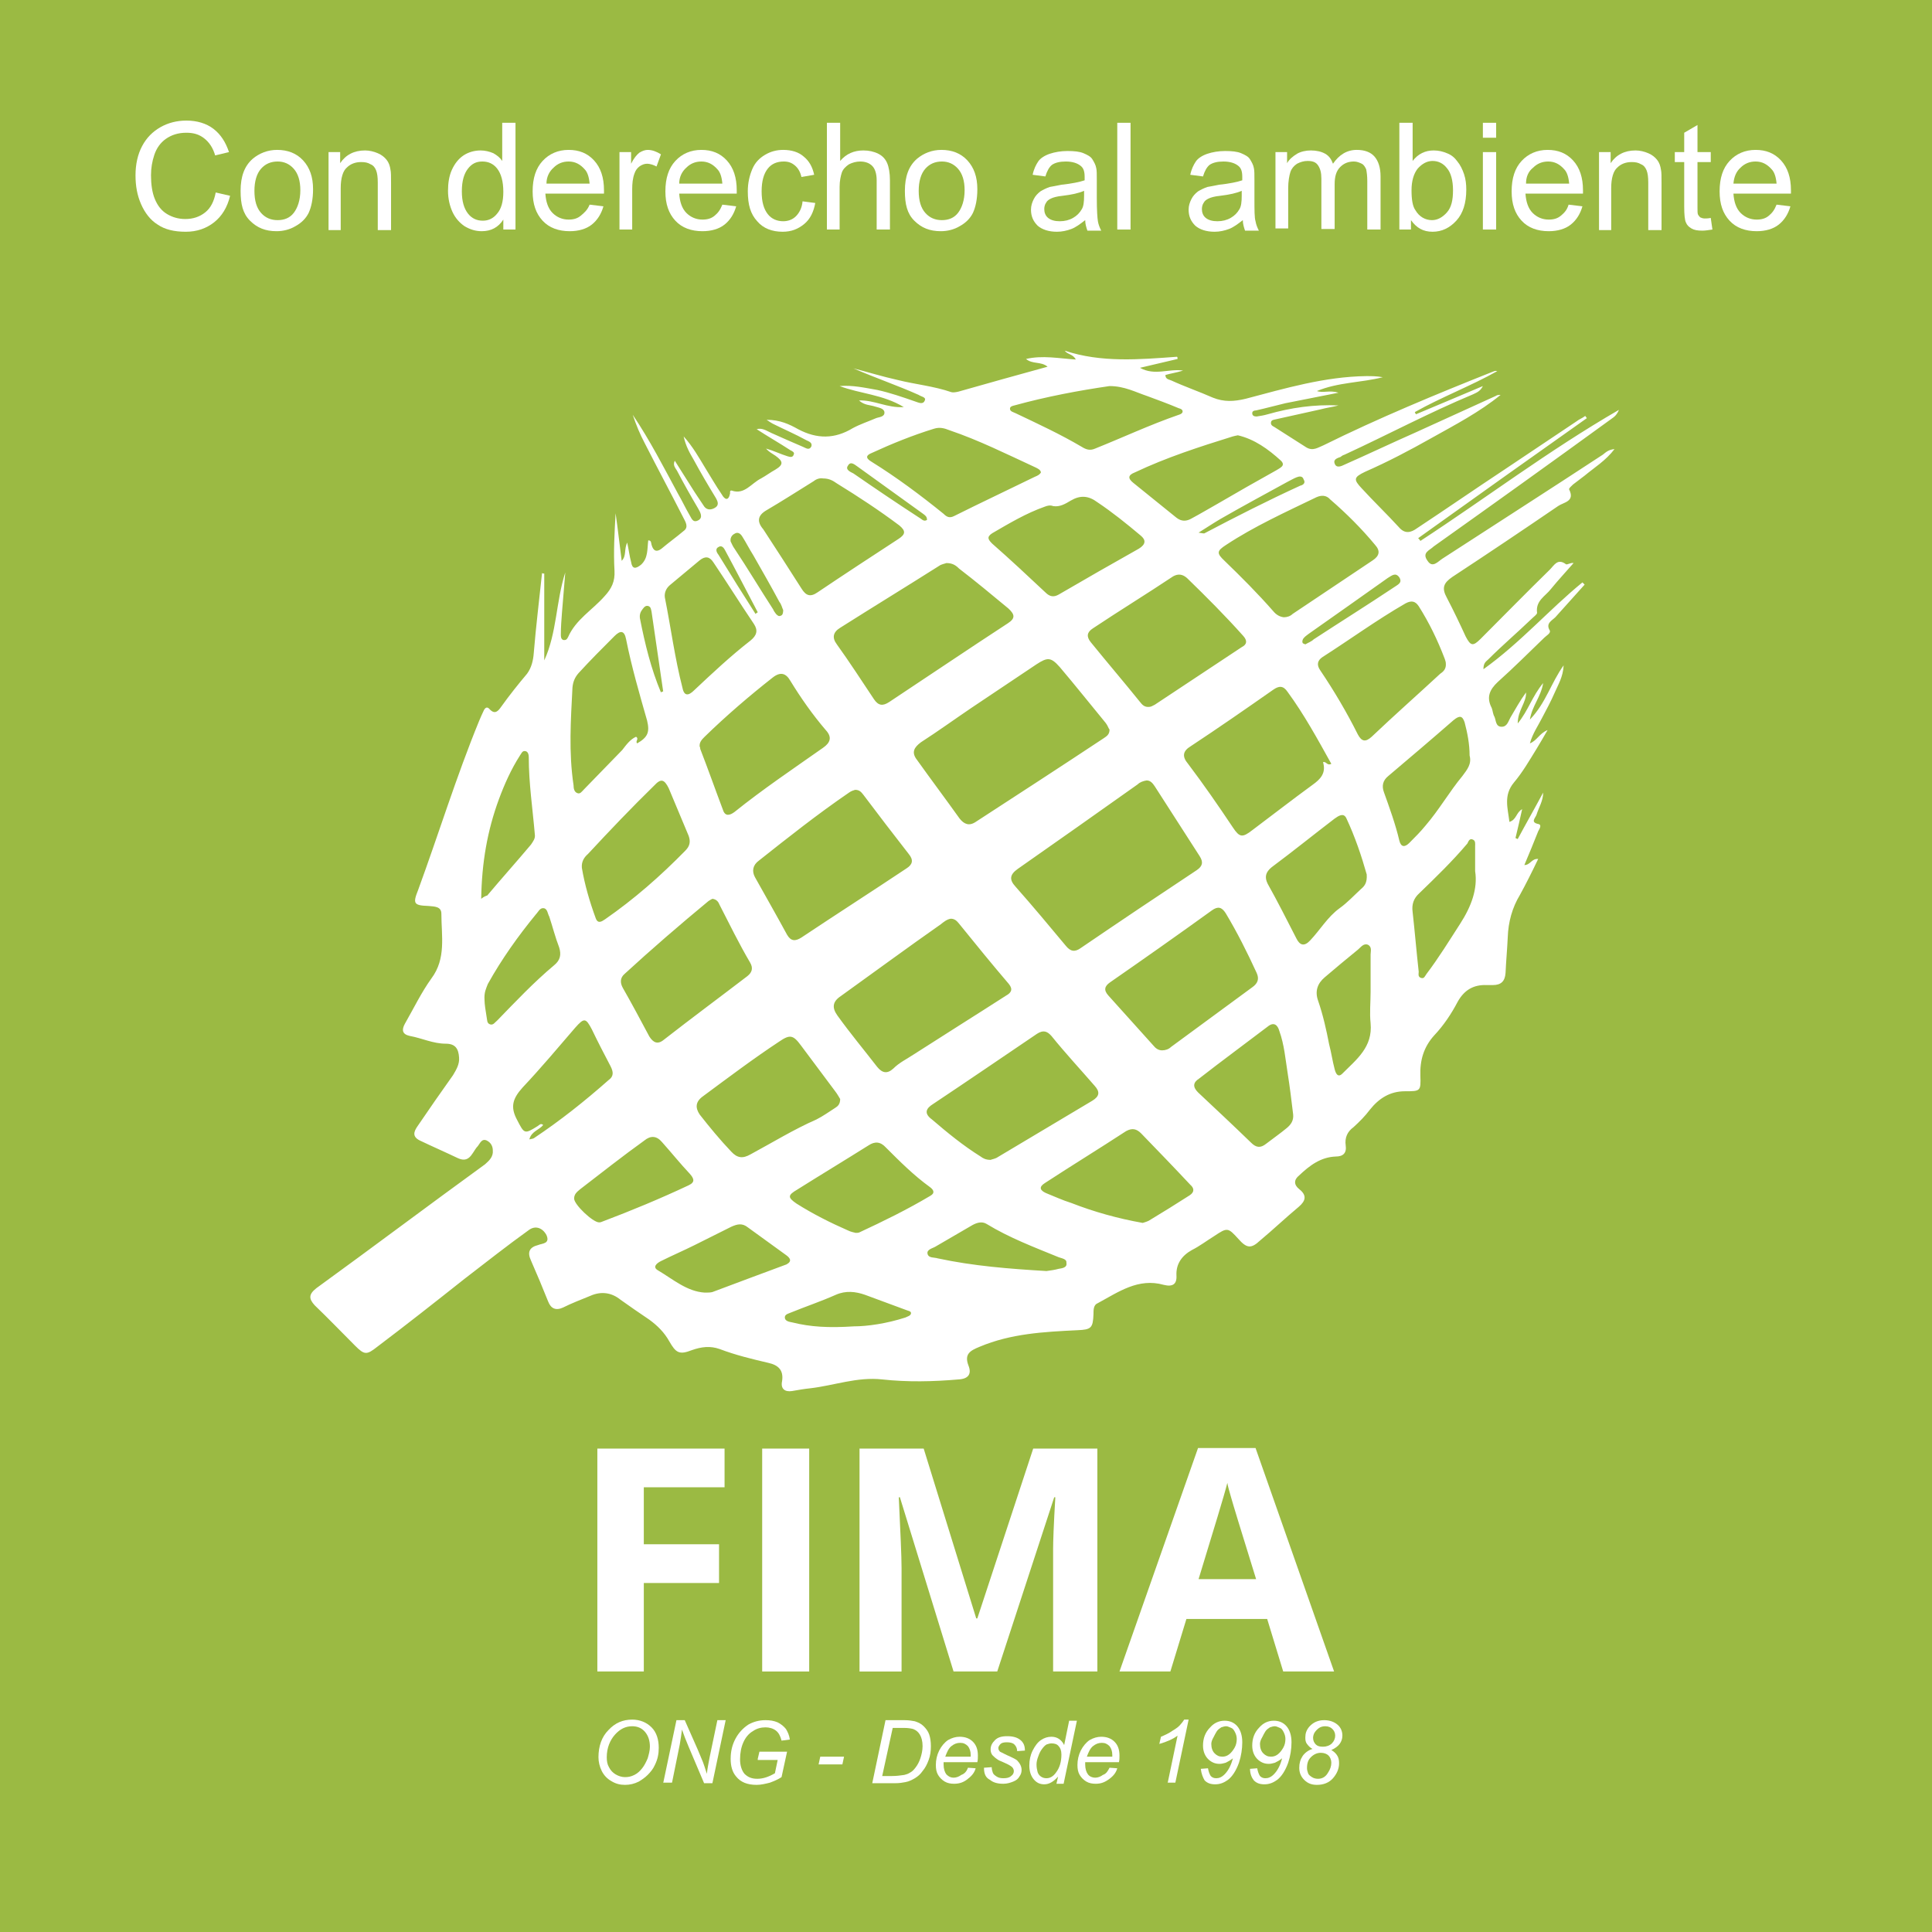 <?xml version="1.0" encoding="utf-8"?>
<!-- Generator: Adobe Illustrator 27.1.1, SVG Export Plug-In . SVG Version: 6.00 Build 0)  -->
<svg version="1.1" id="Capa_1" xmlns="http://www.w3.org/2000/svg" xmlns:xlink="http://www.w3.org/1999/xlink" x="0px" y="0px"
	 viewBox="0 0 349.3 349.3" style="enable-background:new 0 0 349.3 349.3;" xml:space="preserve">
<style type="text/css">
	.st0{fill:#9BBA43;}
	.st1{fill:#FFFFFF;}
</style>
<rect y="0" class="st0" width="349.3" height="349.3"/>
<g>
	<path class="st1" d="M39,34.8l2.6,0.6c-0.5,2.1-1.5,3.7-2.9,4.8c-1.4,1.1-3.1,1.7-5.1,1.7c-2.1,0-3.8-0.4-5.1-1.3
		c-1.3-0.8-2.3-2.1-3-3.7s-1-3.3-1-5.2c0-2,0.4-3.8,1.2-5.3s1.9-2.6,3.3-3.4c1.4-0.8,3-1.2,4.7-1.2c1.9,0,3.6,0.5,4.9,1.5
		s2.2,2.4,2.8,4.2l-2.5,0.6c-0.4-1.4-1.1-2.4-2-3.1s-1.9-1-3.2-1c-1.5,0-2.7,0.4-3.7,1.1s-1.7,1.7-2.1,2.9c-0.4,1.2-0.6,2.4-0.6,3.7
		c0,1.6,0.2,3.1,0.7,4.3c0.5,1.2,1.2,2.1,2.2,2.7s2.1,0.9,3.3,0.9c1.4,0,2.6-0.4,3.6-1.2S38.7,36.4,39,34.8z"/>
	<path class="st1" d="M43.5,34.5c0-2.6,0.7-4.5,2.2-5.8c1.2-1,2.7-1.6,4.4-1.6c1.9,0,3.5,0.6,4.7,1.9c1.2,1.3,1.8,3,1.8,5.2
		c0,1.8-0.3,3.2-0.8,4.3c-0.5,1-1.3,1.8-2.4,2.4c-1,0.6-2.2,0.9-3.4,0.9c-2,0-3.5-0.6-4.8-1.9S43.5,36.9,43.5,34.5z M46,34.5
		c0,1.8,0.4,3.1,1.2,4s1.8,1.3,3,1.3c1.2,0,2.2-0.4,2.9-1.3s1.2-2.3,1.2-4.1c0-1.7-0.4-3-1.2-3.9c-0.8-0.9-1.8-1.3-2.9-1.3
		c-1.2,0-2.2,0.4-3,1.3S46,32.8,46,34.5z"/>
	<path class="st1" d="M59.4,41.5v-14h2.1v2c1-1.5,2.5-2.3,4.5-2.3c0.8,0,1.6,0.2,2.3,0.5c0.7,0.3,1.2,0.7,1.6,1.2s0.6,1.1,0.7,1.8
		c0.1,0.4,0.1,1.2,0.1,2.3v8.6h-2.4V33c0-1-0.1-1.7-0.3-2.2c-0.2-0.5-0.5-0.9-1-1.1c-0.5-0.3-1-0.4-1.7-0.4c-1,0-1.9,0.3-2.6,1
		c-0.7,0.6-1.1,1.9-1.1,3.7v7.6H59.4z"/>
	<path class="st1" d="M91,41.5v-1.8c-0.9,1.4-2.2,2.1-3.9,2.1c-1.1,0-2.1-0.3-3.1-0.9c-0.9-0.6-1.7-1.5-2.2-2.6
		c-0.5-1.1-0.8-2.4-0.8-3.8c0-1.4,0.2-2.7,0.7-3.8c0.5-1.1,1.2-2,2.1-2.6s2-0.9,3.1-0.9c0.8,0,1.6,0.2,2.3,0.5
		c0.7,0.4,1.2,0.8,1.6,1.4v-6.9h2.4v19.3H91z M83.5,34.6c0,1.8,0.4,3.1,1.1,4s1.6,1.3,2.7,1.3c1,0,1.9-0.4,2.6-1.3
		c0.7-0.8,1.1-2.1,1.1-3.9c0-1.9-0.4-3.3-1.1-4.2s-1.6-1.3-2.7-1.3c-1.1,0-1.9,0.4-2.6,1.3S83.5,32.7,83.5,34.6z"/>
	<path class="st1" d="M106.6,37l2.5,0.3c-0.4,1.4-1.1,2.5-2.1,3.3s-2.4,1.2-4,1.2c-2,0-3.7-0.6-4.9-1.9c-1.2-1.3-1.8-3-1.8-5.3
		c0-2.4,0.6-4.2,1.8-5.5s2.8-2,4.7-2c1.9,0,3.4,0.6,4.6,1.9s1.8,3.1,1.8,5.4c0,0.1,0,0.4,0,0.6H98.6c0.1,1.5,0.5,2.7,1.3,3.5
		s1.8,1.2,2.9,1.2c0.9,0,1.6-0.2,2.2-0.7S106.2,38,106.6,37z M98.8,33.2h7.8c-0.1-1.2-0.4-2.1-0.9-2.6c-0.8-0.9-1.7-1.4-2.9-1.4
		c-1.1,0-2,0.4-2.7,1.1C99.3,31,98.8,32,98.8,33.2z"/>
	<path class="st1" d="M112,41.5v-14h2.1v2.1c0.5-1,1-1.6,1.5-2c0.5-0.3,1-0.5,1.5-0.5c0.8,0,1.6,0.3,2.4,0.8l-0.8,2.2
		c-0.6-0.3-1.2-0.5-1.7-0.5c-0.5,0-1,0.2-1.4,0.5c-0.4,0.3-0.7,0.7-0.9,1.3c-0.3,0.8-0.4,1.8-0.4,2.8v7.3H112z"/>
	<path class="st1" d="M130.6,37l2.5,0.3c-0.4,1.4-1.1,2.5-2.1,3.3s-2.4,1.2-4,1.2c-2,0-3.7-0.6-4.9-1.9c-1.2-1.3-1.8-3-1.8-5.3
		c0-2.4,0.6-4.2,1.8-5.5s2.8-2,4.7-2c1.9,0,3.4,0.6,4.6,1.9s1.8,3.1,1.8,5.4c0,0.1,0,0.4,0,0.6h-10.4c0.1,1.5,0.5,2.7,1.3,3.5
		s1.8,1.2,2.9,1.2c0.9,0,1.6-0.2,2.2-0.7S130.2,38,130.6,37z M122.8,33.2h7.8c-0.1-1.2-0.4-2.1-0.9-2.6c-0.8-0.9-1.7-1.4-2.9-1.4
		c-1.1,0-2,0.4-2.7,1.1C123.3,31,122.8,32,122.8,33.2z"/>
	<path class="st1" d="M145.1,36.4l2.3,0.3c-0.3,1.6-0.9,2.9-2,3.8c-1.1,0.9-2.3,1.4-3.9,1.4c-1.9,0-3.5-0.6-4.6-1.9
		c-1.2-1.3-1.7-3-1.7-5.4c0-1.5,0.3-2.8,0.8-4s1.3-2,2.3-2.6c1-0.6,2.1-0.9,3.3-0.9c1.5,0,2.8,0.4,3.7,1.2c1,0.8,1.6,1.9,1.9,3.3
		l-2.3,0.4c-0.2-0.9-0.6-1.6-1.2-2.1c-0.6-0.5-1.2-0.7-2-0.7c-1.2,0-2.2,0.4-2.9,1.3c-0.7,0.9-1.1,2.2-1.1,4.1
		c0,1.9,0.4,3.2,1.1,4.1s1.7,1.3,2.8,1.3c0.9,0,1.7-0.3,2.3-0.9S145,37.6,145.1,36.4z"/>
	<path class="st1" d="M149.5,41.5V22.2h2.4v6.9c1.1-1.3,2.5-1.9,4.2-1.9c1,0,1.9,0.2,2.7,0.6c0.8,0.4,1.3,1,1.6,1.7
		c0.3,0.7,0.5,1.8,0.5,3.1v8.9h-2.4v-8.9c0-1.2-0.3-2.1-0.8-2.6c-0.5-0.5-1.2-0.8-2.2-0.8c-0.7,0-1.4,0.2-2,0.5
		c-0.6,0.4-1.1,0.9-1.3,1.5s-0.4,1.5-0.4,2.6v7.7H149.5z"/>
	<path class="st1" d="M163.6,34.5c0-2.6,0.7-4.5,2.2-5.8c1.2-1,2.7-1.6,4.4-1.6c1.9,0,3.5,0.6,4.7,1.9c1.2,1.3,1.8,3,1.8,5.2
		c0,1.8-0.3,3.2-0.8,4.3c-0.5,1-1.3,1.8-2.4,2.4c-1,0.6-2.2,0.9-3.4,0.9c-2,0-3.5-0.6-4.8-1.9S163.6,36.9,163.6,34.5z M166.1,34.5
		c0,1.8,0.4,3.1,1.2,4s1.8,1.3,3,1.3c1.2,0,2.2-0.4,2.9-1.3s1.2-2.3,1.2-4.1c0-1.7-0.4-3-1.2-3.9c-0.8-0.9-1.8-1.3-2.9-1.3
		c-1.2,0-2.2,0.4-3,1.3S166.1,32.8,166.1,34.5z"/>
	<path class="st1" d="M196.2,39.8c-0.9,0.7-1.7,1.3-2.5,1.6c-0.8,0.3-1.7,0.5-2.6,0.5c-1.5,0-2.7-0.4-3.5-1.1
		c-0.8-0.8-1.2-1.7-1.2-2.9c0-0.7,0.2-1.3,0.5-1.9c0.3-0.6,0.7-1,1.2-1.4c0.5-0.3,1.1-0.6,1.7-0.8c0.5-0.1,1.2-0.2,2.1-0.4
		c1.9-0.2,3.3-0.5,4.2-0.8c0-0.3,0-0.5,0-0.6c0-1-0.2-1.6-0.7-2c-0.6-0.5-1.5-0.8-2.7-0.8c-1.1,0-1.9,0.2-2.5,0.6
		c-0.5,0.4-0.9,1.1-1.2,2.1l-2.3-0.3c0.2-1,0.6-1.8,1-2.4s1.2-1.1,2.1-1.4c0.9-0.3,2-0.5,3.2-0.5c1.2,0,2.2,0.1,2.9,0.4
		s1.3,0.6,1.6,1.1s0.6,1,0.7,1.6c0.1,0.4,0.1,1.1,0.1,2.2v3.2c0,2.2,0.1,3.6,0.2,4.2c0.1,0.6,0.3,1.1,0.6,1.7h-2.5
		C196.4,41.1,196.2,40.5,196.2,39.8z M196,34.5c-0.9,0.4-2.2,0.7-3.9,0.9c-1,0.1-1.7,0.3-2.1,0.5s-0.7,0.4-0.9,0.8
		c-0.2,0.3-0.3,0.7-0.3,1.1c0,0.6,0.2,1.2,0.7,1.6c0.5,0.4,1.2,0.6,2.1,0.6c0.9,0,1.7-0.2,2.4-0.6c0.7-0.4,1.2-0.9,1.6-1.6
		c0.3-0.5,0.4-1.3,0.4-2.4V34.5z"/>
	<path class="st1" d="M202,41.5V22.2h2.4v19.3H202z"/>
	<path class="st1" d="M224.7,39.8c-0.9,0.7-1.7,1.3-2.5,1.6c-0.8,0.3-1.7,0.5-2.6,0.5c-1.5,0-2.7-0.4-3.5-1.1
		c-0.8-0.8-1.2-1.7-1.2-2.9c0-0.7,0.2-1.3,0.5-1.9c0.3-0.6,0.7-1,1.2-1.4c0.5-0.3,1.1-0.6,1.7-0.8c0.5-0.1,1.2-0.2,2.1-0.4
		c1.9-0.2,3.3-0.5,4.2-0.8c0-0.3,0-0.5,0-0.6c0-1-0.2-1.6-0.7-2c-0.6-0.5-1.5-0.8-2.7-0.8c-1.1,0-1.9,0.2-2.5,0.6
		c-0.5,0.4-0.9,1.1-1.2,2.1l-2.3-0.3c0.2-1,0.6-1.8,1-2.4s1.2-1.1,2.1-1.4c0.9-0.3,2-0.5,3.2-0.5c1.2,0,2.2,0.1,2.9,0.4
		s1.3,0.6,1.6,1.1s0.6,1,0.7,1.6c0.1,0.4,0.1,1.1,0.1,2.2v3.2c0,2.2,0,3.6,0.2,4.2c0.1,0.6,0.3,1.1,0.6,1.7h-2.5
		C224.9,41.1,224.7,40.5,224.7,39.8z M224.5,34.5c-0.9,0.4-2.2,0.7-3.9,0.9c-1,0.1-1.7,0.3-2.1,0.5s-0.7,0.4-0.9,0.8
		c-0.2,0.3-0.3,0.7-0.3,1.1c0,0.6,0.2,1.2,0.7,1.6c0.5,0.4,1.2,0.6,2.1,0.6c0.9,0,1.7-0.2,2.4-0.6c0.7-0.4,1.2-0.9,1.6-1.6
		c0.3-0.5,0.4-1.3,0.4-2.4V34.5z"/>
	<path class="st1" d="M230.6,41.5v-14h2.1v2c0.4-0.7,1-1.2,1.8-1.7c0.7-0.4,1.6-0.6,2.5-0.6c1,0,1.9,0.2,2.6,0.6
		c0.7,0.4,1.1,1,1.4,1.8c1.1-1.6,2.5-2.5,4.3-2.5c1.4,0,2.5,0.4,3.2,1.2c0.7,0.8,1.1,2,1.1,3.6v9.6h-2.4v-8.8c0-0.9-0.1-1.6-0.2-2.1
		c-0.2-0.4-0.4-0.8-0.8-1s-0.9-0.4-1.4-0.4c-1,0-1.8,0.3-2.5,1s-1,1.7-1,3.1v8.1h-2.4v-9.1c0-1.1-0.2-1.8-0.6-2.4s-1-0.8-1.9-0.8
		c-0.7,0-1.3,0.2-1.9,0.5c-0.6,0.4-1,0.9-1.2,1.5s-0.4,1.7-0.4,2.9v7.3H230.6z"/>
	<path class="st1" d="M255.2,41.5H253V22.2h2.4v6.9c1-1.3,2.3-1.9,3.8-1.9c0.9,0,1.7,0.2,2.4,0.5c0.8,0.3,1.4,0.8,1.9,1.5
		c0.5,0.6,0.9,1.4,1.2,2.3s0.4,1.8,0.4,2.8c0,2.4-0.6,4.3-1.8,5.6s-2.6,2-4.3,2c-1.7,0-2.9-0.7-3.9-2.1V41.5z M255.2,34.4
		c0,1.7,0.2,2.9,0.7,3.6c0.7,1.2,1.8,1.8,3,1.8c1,0,1.9-0.5,2.7-1.4c0.8-0.9,1.1-2.2,1.1-4c0-1.8-0.4-3.2-1.1-4
		c-0.7-0.9-1.6-1.3-2.6-1.3c-1,0-1.9,0.5-2.7,1.4C255.6,31.4,255.2,32.7,255.2,34.4z"/>
	<path class="st1" d="M268.1,24.9v-2.7h2.4v2.7H268.1z M268.1,41.5v-14h2.4v14H268.1z"/>
	<path class="st1" d="M283.6,37l2.5,0.3c-0.4,1.4-1.1,2.5-2.1,3.3c-1,0.8-2.4,1.2-4,1.2c-2,0-3.7-0.6-4.9-1.9
		c-1.2-1.3-1.8-3-1.8-5.3c0-2.4,0.6-4.2,1.8-5.5s2.8-2,4.7-2c1.9,0,3.4,0.6,4.6,1.9c1.2,1.3,1.8,3.1,1.8,5.4c0,0.1,0,0.4,0,0.6
		h-10.4c0.1,1.5,0.5,2.7,1.3,3.5s1.8,1.2,2.9,1.2c0.9,0,1.6-0.2,2.2-0.7S283.3,38,283.6,37z M275.9,33.2h7.8
		c-0.1-1.2-0.4-2.1-0.9-2.6c-0.8-0.9-1.7-1.4-2.9-1.4c-1.1,0-2,0.4-2.7,1.1C276.3,31,275.9,32,275.9,33.2z"/>
	<path class="st1" d="M289.1,41.5v-14h2.1v2c1-1.5,2.5-2.3,4.5-2.3c0.8,0,1.6,0.2,2.3,0.5c0.7,0.3,1.2,0.7,1.6,1.2s0.6,1.1,0.7,1.8
		c0.1,0.4,0.1,1.2,0.1,2.3v8.6h-2.4V33c0-1-0.1-1.7-0.3-2.2c-0.2-0.5-0.5-0.9-1-1.1c-0.5-0.3-1-0.4-1.7-0.4c-1,0-1.9,0.3-2.6,1
		c-0.7,0.6-1.1,1.9-1.1,3.7v7.6H289.1z"/>
	<path class="st1" d="M309.3,39.4l0.3,2.1c-0.7,0.1-1.3,0.2-1.8,0.2c-0.9,0-1.5-0.1-2-0.4s-0.8-0.6-1-1.1c-0.2-0.4-0.3-1.4-0.3-2.8
		v-8.1h-1.7v-1.8h1.7v-3.5l2.4-1.4v4.9h2.4v1.8h-2.4v8.2c0,0.7,0,1.1,0.1,1.3c0.1,0.2,0.2,0.3,0.4,0.5c0.2,0.1,0.5,0.2,0.8,0.2
		C308.5,39.5,308.8,39.5,309.3,39.4z"/>
	<path class="st1" d="M321.2,37l2.5,0.3c-0.4,1.4-1.1,2.5-2.1,3.3c-1,0.8-2.4,1.2-4,1.2c-2,0-3.7-0.6-4.9-1.9
		c-1.2-1.3-1.8-3-1.8-5.3c0-2.4,0.6-4.2,1.8-5.5s2.8-2,4.7-2c1.9,0,3.4,0.6,4.6,1.9c1.2,1.3,1.8,3.1,1.8,5.4c0,0.1,0,0.4,0,0.6
		h-10.4c0.1,1.5,0.5,2.7,1.3,3.5s1.8,1.2,2.9,1.2c0.9,0,1.6-0.2,2.2-0.7S320.8,38,321.2,37z M313.4,33.2h7.8
		c-0.1-1.2-0.4-2.1-0.9-2.6c-0.8-0.9-1.7-1.4-2.9-1.4c-1.1,0-2,0.4-2.7,1.1C313.9,31,313.5,32,313.4,33.2z"/>
</g>
<g>
	<g>
		<path class="st1" d="M259.2,98.8c10.7-7.6,21.3-15.2,31.9-22.9c0.5-0.4,1.1-0.6,1.6-1.8c-12.8,7.4-24.1,16-35.9,23.7
			c-0.1-0.2-0.3-0.4-0.4-0.5c10.2-7.3,20.3-14.5,30.5-21.7c-0.1-0.1-0.2-0.3-0.3-0.4c-0.5,0.4-1.1,0.6-1.6,1
			c-4.3,2.9-8.7,5.8-13,8.7c-5.3,3.5-10.5,7.1-15.8,10.6c-1.1,0.8-2.2,1.1-3.3-0.2c-2.2-2.4-4.5-4.6-6.7-7c-1.5-1.6-1.5-2,0.6-3
			c4.1-1.8,8.1-3.9,12-6.1c4.3-2.4,8.7-4.7,12.5-7.8c-0.4,0-0.6,0-0.9,0.2c-4.8,2.2-9.7,4.4-14.5,6.6c-4.3,1.9-8.5,3.9-12.8,5.8
			c-0.6,0.3-1.5,0.7-1.8-0.2c-0.3-0.8,0.6-1,1.1-1.2c0.2-0.2,0.4-0.3,0.7-0.4c7.8-3.6,15.3-7.6,23.2-10.9c0.6-0.3,1.3-0.5,1.8-1.5
			c-4.2,1.8-8.1,3.4-12.1,5.1c-0.1-0.2-0.2-0.3-0.2-0.4c4.8-2.7,10.1-4.7,14.9-7.4c-0.4-0.1-0.5,0-0.8,0.1
			c-10.3,4.1-20.7,8.4-30.6,13.3c-1,0.4-1.9,1.1-3.1,0.4c-1.9-1.2-3.9-2.5-5.8-3.7c-0.4-0.2-0.7-0.4-0.6-0.9
			c0.1-0.4,0.5-0.4,0.9-0.5c2.7-0.6,5.4-1.2,8.1-1.8c1.1-0.3,2.1-0.4,3.2-0.7c-4.4-0.2-8.6,0.4-12.8,1.6c-0.7,0.2-1.3,0.3-2,0.4
			c-0.4,0-0.8-0.1-0.8-0.6c0-0.4,0.4-0.5,0.7-0.5c1.8-0.4,3.6-0.9,5.3-1.3c3.1-0.6,6.1-1.2,9.6-1.9c-1.6-0.5-2.8,0.1-3.9-0.3
			c3.8-1.6,8-1.5,11.9-2.5c-1.1-0.2-2-0.2-3-0.2c-7.5,0.1-14.6,2.2-21.8,4.1c-2.1,0.5-3.9,0.6-5.9-0.2c-2.5-1.1-5.1-2-7.5-3.1
			c-0.4-0.2-1.1-0.2-1.1-1c1-0.3,1.9-0.4,3.2-0.8c-2.6-0.4-5.1,1-7.8-0.5c2.5-0.6,4.7-1.1,6.8-1.6c0-0.2,0-0.3-0.1-0.4
			c-6.8,0.5-13.7,1.1-20.3-1.1c0.5,0.7,1.5,0.6,2,1.6c-3.1-0.2-6-0.8-9-0.1c1.2,1,2.7,0.4,3.9,1.4c-5.5,1.5-10.8,3-16.1,4.5
			c-0.4,0.1-1,0.2-1.3,0.1c-3.2-1.1-6.5-1.4-9.7-2.2c-2.7-0.6-5.3-1.4-8-2.1c3.9,1.7,8,3.1,11.8,4.8c0.4,0.3,1.4,0.4,1.1,1
			c-0.3,0.8-1.1,0.4-1.7,0.2c-2.3-0.8-4.6-1.6-6.9-2.1c-2.3-0.4-4.5-0.9-6.8-0.7c3.7,1.4,7.8,1.5,11.6,3.8c-3,0.2-5.3-1.3-8.1-1.2
			c1,0.9,2,0.8,2.9,1.1c0.6,0.2,1.6,0.3,1.7,1c0.1,0.9-1,0.9-1.5,1.1c-1.4,0.6-2.9,1.1-4.2,1.8c-3.3,2-6.5,2-9.9,0.2
			c-1.6-0.9-3.3-1.7-5.7-1.7c0.6,0.4,0.9,0.6,1.1,0.7c2,1,4.1,1.9,6.1,3c0.4,0.2,1.1,0.4,0.9,1.1c-0.4,0.8-1,0.3-1.5,0.1
			c-1.9-0.8-3.9-1.7-5.7-2.5c-0.9-0.4-1.7-1-2.7-0.7c2,1.3,4.1,2.5,6.1,3.8c0.4,0.2,0.8,0.4,0.6,0.8c-0.2,0.6-0.7,0.4-1.1,0.3
			c-1.3-0.4-2.5-1-3.9-1.4c0.5,0.6,1.1,0.9,1.7,1.3c1.4,1,1.5,1.6,0,2.5c-0.9,0.5-1.7,1.1-2.6,1.6c-1.8,0.9-3,3-5.3,2.2
			c-0.4-0.1-0.3,0.4-0.3,0.5c-0.3,1.5-1,1.1-1.5,0.2c-1.1-1.6-2-3.2-3-4.8c-1.1-1.8-2.2-3.8-3.9-5.7c0.4,1.8,1.1,3,1.8,4.2
			c1.3,2.4,2.6,4.6,4,6.9c0.4,0.7,0.7,1.4-0.3,1.9c-0.8,0.4-1.5,0.2-1.9-0.5c-0.5-0.8-1.1-1.6-1.6-2.4c-1.2-1.9-2.4-3.8-3.6-5.7
			c-0.4,0.8,0.1,1.3,0.4,1.8c1.2,2.3,2.5,4.6,3.8,6.8c0.4,0.7,1,1.7,0,2.2c-1,0.5-1.2-0.5-1.6-1.1c-0.7-1.2-1.3-2.5-2-3.7
			c-2.6-4.8-5.1-9.7-8.2-14.3c0.6,1.8,1.3,3.5,2.2,5.2c2.3,4.5,4.6,8.8,6.9,13.3c0.4,0.8,1.1,1.8,0.1,2.5c-1.3,1.1-2.7,2.1-4,3.2
			c-0.9,0.7-1.5,0.4-1.8-0.7c-0.1-0.3,0-0.8-0.6-0.8c-0.2,1.6,0,3.2-1.3,4.4c-1,0.8-1.6,0.8-1.8-0.5c-0.3-1.1-0.4-2.1-0.7-3.5
			c-0.6,1.2-0.1,2.4-1,3.3c-0.4-3.1-0.7-5.8-1.1-8.6c-0.2,3.5-0.4,7-0.2,10.4c0.1,1.9-0.5,3.2-1.8,4.6c-2.2,2.5-5.2,4.2-6.6,7.4
			c-0.2,0.4-0.4,0.6-0.9,0.5c-0.4-0.2-0.4-0.6-0.4-1c0-1.3,0.1-2.6,0.2-3.9c0.2-2.5,0.4-4.8,0.6-7.3c-1.7,5.3-1.5,10.9-3.8,15.9
			v-15.7c-0.2,0-0.3,0-0.4-0.1c-0.5,4.8-1.1,9.6-1.5,14.5c-0.1,1.3-0.4,2.6-1.2,3.7c-1.6,1.9-3.2,3.9-4.7,6
			c-0.5,0.7-1.1,1.5-2.1,0.4c-0.5-0.6-0.9-0.1-1.1,0.4c-0.3,0.6-0.5,1.1-0.8,1.8c-4.1,10-7.3,20.4-11,30.5c-1,2.5-0.8,2.8,1.9,2.9
			c1.1,0.1,2.3,0.1,2.3,1.4c0,4,0.9,8.1-1.8,11.7c-1.8,2.5-3.2,5.4-4.8,8.2c-0.6,1.1-0.5,1.9,0.9,2.2c2.2,0.4,4.2,1.4,6.5,1.4
			c1.8,0,2.3,1,2.4,2.5c0.1,1.2-0.5,2.2-1.1,3.2c-2.2,3.1-4.3,6.1-6.4,9.2c-0.7,1-1,1.9,0.4,2.6c2.3,1.1,4.6,2.1,6.9,3.2
			c1.1,0.5,1.9,0.3,2.6-0.8c0.3-0.4,0.6-1,1-1.4c0.4-0.5,0.7-1.4,1.6-1c0.8,0.4,1.1,1.1,1.1,1.8c0.1,1.1-0.6,1.8-1.4,2.5
			c-10.2,7.4-20.3,15-30.5,22.4c-1.4,1.1-1.4,1.9-0.3,3.1c2.5,2.4,4.8,4.8,7.3,7.3c1.7,1.7,2.1,1.7,4,0.2c5.3-4,10.5-8.1,15.8-12.3
			c3.9-3,7.7-6,11.6-8.8c1.2-0.9,2.5-0.4,3.2,0.9c0.7,1.6-0.8,1.5-1.5,1.8c-1.6,0.4-2,1.3-1.3,2.8c1.1,2.5,2.1,4.9,3.1,7.4
			c0.5,1.3,1.4,1.7,2.7,1.1c1.6-0.8,3.2-1.4,4.9-2.1c2-0.9,3.9-0.6,5.5,0.7c1.7,1.2,3.4,2.4,5.2,3.6c1.5,1.1,2.7,2.3,3.6,3.9
			c1.2,2.1,1.8,2.5,4.1,1.6c1.7-0.6,3.3-0.8,5-0.2c2.9,1.1,5.8,1.8,8.8,2.5c1.8,0.4,2.8,1.3,2.5,3.3c-0.3,1.4,0.5,2,1.8,1.8
			c1.1-0.2,2.3-0.4,3.3-0.5c4.3-0.5,8.5-2.1,13-1.6c4.6,0.5,9.2,0.4,13.8,0c1.8-0.1,2.4-1,1.8-2.5c-0.8-2.1,0.3-2.7,2-3.4
			c5.7-2.4,11.6-2.7,17.7-3c2.5-0.1,2.8-0.4,2.9-2.9c0-0.8,0-1.7,0.8-2c3.7-2,7.3-4.6,11.9-3.3c1.6,0.4,2.4-0.1,2.3-1.7
			c-0.1-2.1,1-3.6,2.8-4.6c1.4-0.7,2.7-1.7,4-2.5c2.4-1.6,2.5-1.6,4.4,0.5c1.5,1.7,2.3,1.8,3.9,0.3c2.4-2,4.6-4.1,7-6.1
			c1.3-1.1,1.5-2.1,0.1-3.2c-1-0.8-1-1.7,0-2.5c1.9-1.8,3.9-3.3,6.6-3.4c1.3,0,2-0.6,1.8-2s0.3-2.5,1.4-3.3c1.1-1,2.1-2,3-3.2
			c1.6-2,3.6-3.3,6.3-3.3c2.8,0,2.9,0,2.8-2.8s0.6-5.2,2.5-7.3c1.7-1.8,3.1-3.9,4.2-6c1.2-2.2,2.9-3.2,5.3-3.1c0.4,0,0.8,0,1.1,0
			c1.5,0,2.2-0.7,2.3-2.2c0.1-2.2,0.3-4.3,0.4-6.5c0.1-2.7,0.8-5.3,2.2-7.6c1.1-2,2.2-4.2,3.3-6.5c-1.2-0.1-1.4,1.1-2.5,1.1
			c0.9-2.1,1.7-4.1,2.5-6.1c0.2-0.4,0.7-1.1,0.1-1.3c-1.6-0.3-0.6-1.1-0.4-1.7c0.4-1.3,1.2-2.5,1.2-4c-1.5,2.8-3.1,5.6-4.6,8.4
			c-0.2-0.1-0.3-0.1-0.4-0.2c0.4-1.7,0.8-3.3,1.2-5.2c-1.1,0.6-1,1.9-2.3,2.3c-0.3-2.5-1.1-4.8,0.8-7.1c1.6-1.9,2.8-4,4.1-6.1
			c0.6-1,1.2-2,2-3.4c-1.5,0.6-1.9,1.9-3.2,2.4c0.5-1.8,1.5-3.2,2.2-4.6c0.8-1.5,1.6-3,2.3-4.6c0.6-1.4,1.5-2.8,1.6-4.9
			c-2.3,3.2-3.2,6.8-6.1,9.8c0.4-2.5,2-4.1,2.4-6.6c-2,2.4-2.7,5-4.6,7.3c0-2.4,1.6-3.8,1.5-5.6c-1.1,1.5-1.9,3-2.8,4.5
			c-0.4,0.7-0.6,1.7-1.6,1.7c-1.1,0-1-1.1-1.3-1.8c-0.3-0.5-0.3-1.1-0.5-1.6c-1-1.9-0.4-3.3,1.1-4.7c2.9-2.6,5.6-5.3,8.4-8
			c0.4-0.4,1.2-0.8,1-1.3c-0.8-1.3,0.4-1.8,1-2.4c1.8-2,3.5-3.9,5.3-5.9c-0.1-0.1-0.3-0.3-0.4-0.4c-6,4.9-11.2,10.9-17.9,15.7
			c0-1.2,0.5-1.4,0.9-1.8c2.5-2.5,5.2-4.8,7.8-7.3c0.4-0.4,1-0.8,1-1.1c-0.3-2.2,1.5-3,2.5-4.3c1.3-1.6,2.8-3.2,4.1-4.7
			c-0.6-0.1-1.2,0.4-1.4,0.2c-1.5-1.1-2.1,0.2-2.9,1c-4.2,4.1-8.3,8.3-12.5,12.5c-1.4,1.4-1.8,1.3-2.7-0.4c-1.1-2.4-2.2-4.7-3.4-7
			c-1-1.8-0.6-2.7,1-3.8c6.4-4.2,12.8-8.5,19.1-12.8c1-0.7,3.1-0.8,2-3c-0.1-0.2,0.4-0.6,0.7-0.9c0.7-0.5,1.4-1.1,2.1-1.6
			c1.8-1.5,3.8-2.7,5.4-4.8c-1.1,0.1-1.6,0.6-2.1,1c-9.6,6.3-19.3,12.5-29,18.8c-0.8,0.5-1.8,1.8-2.7,0.4
			C257,99.9,258.5,99.5,259.2,98.8z M253,104.4c0.6,1-0.3,1.3-1,1.8c-4.8,3.2-9.6,6.2-14.5,9.4c-0.4,0.4-1,0.6-1.5,0.9
			c-0.3-0.1-0.5-0.2-0.5-0.3c-0.1-0.2,0-0.5,0.1-0.7c0.3-0.4,0.6-0.6,1-0.9c4.7-3.3,9.5-6.7,14.3-10.1
			C251.6,104.1,252.3,103.4,253,104.4z M237.3,141.9c-3.7,2.7-7.3,5.5-10.9,8.2c-1.8,1.4-2.3,1.3-3.5-0.5c-2.6-3.9-5.3-7.8-8.1-11.5
			c-1.1-1.3-1-2.3,0.5-3.2c5-3.3,9.9-6.7,14.9-10.2c1-0.7,1.8-0.8,2.6,0.4c3,4.1,5.4,8.5,7.9,13c-0.8,0.4-0.9-0.5-1.5-0.3
			C239.8,139.8,238.7,140.9,237.3,141.9z M197.2,116.1c-0.8-1-0.7-1.8,0.4-2.5c4.8-3.2,9.7-6.2,14.5-9.4c0.9-0.5,1.7-0.4,2.5,0.3
			c3.5,3.4,6.9,6.8,10.2,10.5c0.7,0.8,0.7,1.5-0.3,2c-5.3,3.5-10.4,6.9-15.7,10.4c-0.4,0.2-0.7,0.4-1,0.4c-0.9,0.1-1.3-0.4-1.7-0.9
			C203.2,123.3,200.2,119.8,197.2,116.1z M200.6,131.9c0,0.9-0.5,1.2-1.1,1.6c-7.7,5.1-15.4,10.1-23.1,15.1
			c-1.2,0.8-2.1,0.4-2.9-0.6c-2.5-3.5-5.2-7.1-7.7-10.6c-1.1-1.4-0.5-2.3,0.7-3.2c3.1-2,6-4.1,9.1-6.2c3.9-2.6,7.9-5.3,11.8-7.9
			c2-1.3,2.6-1.3,4.2,0.5c2.8,3.3,5.5,6.7,8.3,10.1C200.3,131.2,200.4,131.7,200.6,131.9z M205.9,99.2c-4.8,2.7-9.7,5.5-14.5,8.3
			c-0.9,0.5-1.6,0.4-2.4-0.4c-3.2-3-6.4-6-9.6-8.8c-0.7-0.7-1.1-1.2,0-1.9c3.1-1.8,6.1-3.6,9.5-4.8c0.5-0.2,1-0.3,1.5-0.1
			c1.2,0.2,2.2-0.4,3.2-1c1.7-1,3.2-0.9,4.8,0.3c2.7,1.8,5.3,3.9,7.8,6C207.2,97.6,207.2,98.4,205.9,99.2z M182.3,110
			c1.2,1.1,1.3,1.8-0.1,2.7c-7.2,4.7-14.3,9.5-21.4,14.2c-1.2,0.8-2,0.7-2.8-0.5c-2.2-3.3-4.4-6.7-6.7-9.9c-0.9-1.2-0.7-2.2,0.6-3
			c6-3.8,11.9-7.4,17.9-11.2c0.4-0.3,1.1-0.4,1.3-0.5c1.1,0,1.7,0.4,2.3,1C176.4,105.1,179.4,107.6,182.3,110z M153.5,143.3
			c0.4-0.3,0.8-0.4,1.1-0.5c0.8,0,1.1,0.4,1.5,0.9c2.7,3.6,5.4,7.1,8.2,10.7c0.9,1.1,0.7,1.9-0.4,2.6c-6.3,4.2-12.7,8.3-19,12.5
			c-1.1,0.7-1.9,0.7-2.6-0.5c-1.9-3.5-3.9-7-5.8-10.4c-0.6-1.1-0.4-2.2,0.7-3C142.5,151.4,147.8,147.2,153.5,143.3z M148.8,135.2
			c-5.4,3.8-10.9,7.5-16,11.6c-0.8,0.6-1.7,0.9-2.1-0.4c-1.4-3.7-2.7-7.4-4.1-11c0-0.1,0-0.3-0.1-0.4c-0.1-0.8,0.4-1.3,0.9-1.8
			c3.9-3.8,8.1-7.4,12.3-10.7c1.4-1.1,2.4-0.8,3.2,0.6c1.9,3.1,4,6.1,6.4,8.9C150.5,133.3,150.1,134.3,148.8,135.2z M128.1,162.9
			c0.3-0.2,0.5-0.3,0.7-0.4c0.8,0.1,1.1,0.6,1.3,1.1c1.8,3.5,3.5,7,5.5,10.4c0.6,1,0.4,1.8-0.5,2.5c-5.1,3.9-10.1,7.6-15.1,11.5
			c-1.1,0.9-1.9,0.5-2.6-0.6c-1.6-3-3.2-6-4.8-8.8c-0.5-0.9-0.5-1.8,0.3-2.5C117.8,171.6,122.9,167.2,128.1,162.9z M127.1,198.2
			c4.6-3.4,9.1-6.8,13.8-9.9c1.9-1.3,2.5-1.2,3.9,0.7c2.1,2.8,4.2,5.6,6.2,8.3c0.4,0.5,0.7,1.1,0.9,1.4c0,0.9-0.4,1.3-0.9,1.6
			c-1.1,0.7-2.2,1.5-3.4,2.1c-4.1,1.8-8,4.2-11.9,6.3c-1.4,0.8-2.4,0.7-3.5-0.5c-2-2.1-3.9-4.4-5.7-6.7
			C125.7,200.3,125.7,199.2,127.1,198.2z M151.4,183.6c-1-1.4-0.9-2.5,0.6-3.5c6-4.3,12.1-8.8,18.1-13c0.5-0.4,1.1-0.9,1.8-1
			c0.7,0,1.1,0.4,1.5,0.9c3,3.7,6,7.4,9,10.9c0.8,1,0.4,1.6-0.5,2.1c-5.6,3.6-11.2,7.1-16.8,10.7c-1.2,0.8-2.5,1.4-3.6,2.5
			c-1.1,1-2,0.8-2.9-0.3C156.2,189.8,153.7,186.8,151.4,183.6z M168.7,199.6c6.3-4.2,12.6-8.5,18.8-12.7c1.1-0.7,1.8-0.5,2.6,0.4
			c2.5,3.1,5.2,6,7.8,9c1,1.1,0.9,1.9-0.4,2.7c-5.7,3.4-11.4,6.8-17.1,10.2c-0.4,0.3-1.1,0.4-1.3,0.5c-0.9,0-1.4-0.3-1.8-0.6
			c-3.2-2-6-4.3-8.8-6.7C167,201.3,167.4,200.4,168.7,199.6z M195.4,171.4c-1.1,0.8-1.9,0.6-2.7-0.4c-3-3.6-6-7.2-9.1-10.7
			c-1.2-1.3-1-2.2,0.4-3.2c7.3-5.1,14.5-10.2,21.7-15.3c0.4-0.4,1-0.6,1.6-0.7c0.7,0,1.1,0.5,1.5,1.1c2.7,4.2,5.4,8.4,8.1,12.6
			c0.7,1.1,0.5,1.8-0.5,2.5C209.3,162,202.3,166.7,195.4,171.4z M200.7,177.6c6.2-4.3,12.3-8.6,18.4-13c1.1-0.8,1.8-0.6,2.5,0.5
			c2.1,3.5,3.9,7.1,5.6,10.8c0.5,1.1,0.2,1.9-0.8,2.6c-4.9,3.6-9.8,7.2-14.7,10.8c-0.4,0.4-1,0.6-1.6,0.6c-0.7,0-1.2-0.4-1.6-0.9
			c-2.7-3-5.4-6-8.1-9C199.5,179,199.7,178.3,200.7,177.6z M238,89.9c0.9-0.4,1.8-0.4,2.5,0.4c2.9,2.5,5.7,5.3,8.1,8.2
			c1,1.1,0.8,2-0.4,2.8c-4.8,3.2-9.7,6.5-14.5,9.7c-0.4,0.4-1,0.6-1.6,0.6c-0.8-0.1-1.4-0.5-1.9-1.1c-2.8-3.2-5.8-6.2-8.8-9.1
			c-1.5-1.4-1.4-1.8,0.3-2.9C226.7,95.2,232.4,92.6,238,89.9z M234.4,86.3c0.5-0.2,1.1-0.3,1.3,0.4c0.4,0.6-0.1,1-0.6,1.1
			c-5.9,2.7-11.6,5.6-17.3,8.6c-0.1,0.1-0.4,0-1.1-0.1c1.6-1,2.8-1.8,4-2.5c4-2.3,8.1-4.5,12.1-6.7
			C233.4,86.8,233.9,86.5,234.4,86.3z M222.9,78.9c0.3-0.1,0.5-0.1,0.9-0.2c3,0.7,5.5,2.5,7.8,4.6c0.9,0.9-0.2,1.3-0.8,1.7
			c-3.6,2-7.1,4-10.7,6.1c-1.6,0.9-3.1,1.8-4.6,2.6c-1,0.6-1.9,0.6-2.8-0.1c-2.6-2.1-5.2-4.2-7.8-6.3c-1-0.8-1-1.4,0.3-1.9
			C210.9,82.7,216.8,80.8,222.9,78.9z M183.4,73.3c5.8-1.6,11.7-2.7,17.2-3.5c2.7,0,4.7,1.1,6.8,1.8c1.9,0.7,3.8,1.4,5.7,2.2
			c0.4,0.1,0.8,0.3,0.7,0.7c-0.1,0.3-0.4,0.4-0.7,0.5c-5.2,1.8-10.1,4.1-15.1,6.1c-0.9,0.4-1.6,0.2-2.4-0.3c-3.9-2.3-8-4.2-12-6.1
			c-0.4-0.2-1-0.3-1-0.8C182.6,73.5,183,73.4,183.4,73.3z M157.6,81.9c3.7-1.7,7.4-3.2,11.3-4.4c1-0.3,1.8-0.1,2.8,0.3
			c5.3,1.8,10.3,4.3,15.5,6.7c0.4,0.2,0.9,0.4,1,0.9c-0.2,0.4-0.6,0.6-1.1,0.8c-4.9,2.4-9.8,4.7-14.6,7.1c-0.8,0.4-1.3,0.2-1.9-0.4
			c-4.2-3.4-8.5-6.6-13-9.4C156.4,82.8,156.6,82.3,157.6,81.9z M153.3,84.2c0.5-0.9,1.2-0.2,1.8,0.2c3.9,2.8,7.9,5.7,11.8,8.5
			c0.4,0.3,0.7,0.5,0.7,1.1c-0.6,0.4-1-0.2-1.4-0.4c-4-2.6-8-5.3-11.9-8C153.7,85.3,152.8,84.9,153.3,84.2z M138.5,92.3
			c2.9-1.7,5.7-3.5,8.6-5.3c0.5-0.4,1.1-0.6,1.7-0.5c1.1,0,1.8,0.4,2.5,0.9c3.9,2.4,7.7,4.9,11.3,7.6c1.2,1,1.1,1.6-0.1,2.4
			c-4.9,3.2-9.8,6.4-14.7,9.7c-1.3,0.9-2.1,0.6-2.9-0.7c-2.3-3.6-4.6-7.2-6.9-10.7C136.8,94.3,137,93.2,138.5,92.3z M132.8,96.5
			c0.6-0.4,1.1,0,1.4,0.5c0.7,1.1,1.3,2.3,2,3.4c1.6,2.8,3.2,5.6,4.7,8.4c0.4,0.5,0.5,1.1,0.7,1.5c0,0.5-0.1,0.9-0.4,1
			c-0.4,0.2-0.6,0-0.9-0.3c-0.2-0.3-0.4-0.5-0.5-0.8c-2.4-3.7-4.6-7.4-7-11c-0.3-0.4-0.5-0.9-0.7-1.3
			C132,97.4,132.2,96.8,132.8,96.5z M129.9,98.9c0.6-0.4,1,0.2,1.2,0.6c2,3.7,3.9,7.4,5.9,11.2c-0.2,0.1-0.3,0.2-0.4,0.3
			c-2.3-3.6-4.5-7.1-6.7-10.7C129.5,99.8,129.3,99.2,129.9,98.9z M121.1,105.8c1.8-1.5,3.6-3,5.4-4.5c1-0.8,1.8-0.7,2.5,0.4
			c2.5,3.7,4.8,7.4,7.3,11.1c0.8,1.2,0.5,2.1-0.6,3c-3.6,2.8-6.9,5.9-10.2,9c-1,1-1.8,1.1-2.1-0.4c-1.4-5.4-2.1-10.9-3.2-16.4
			C120.1,107.2,120.4,106.4,121.1,105.8z M120.9,142.5c1.2,2.9,2.4,5.7,3.6,8.6c0.4,1.1,0.2,1.9-0.6,2.7c-4.5,4.6-9.3,8.8-14.5,12.4
			c-0.6,0.4-1.3,0.9-1.7-0.2c-1.1-3-2-6.1-2.5-9.1c-0.1-1.1,0.4-1.9,1.1-2.5c3.9-4.2,7.9-8.4,12-12.4
			C119.5,140.7,120.1,140.9,120.9,142.5z M116.2,110.1c0.3-0.4,0.6-0.7,1.1-0.5c0.4,0.2,0.4,0.6,0.5,1c0.7,4.8,1.4,9.6,2.1,14.4
			c-0.2,0.1-0.4,0.1-0.4,0.2c-1.8-4.3-2.9-8.8-3.8-13.4C115.6,111.1,115.8,110.6,116.2,110.1z M103.5,124.3c0.1-1,0.4-1.8,1.1-2.6
			c2.1-2.3,4.3-4.5,6.5-6.7c1.1-1.1,1.8-1,2.1,0.6c1,5,2.4,9.8,3.8,14.7c0.5,2.1,0.1,3-1.8,4.1c-0.4-0.4,0.4-0.8-0.2-1.2
			c-1.1,0.5-1.8,1.5-2.5,2.4c-2.3,2.4-4.6,4.7-6.9,7.1c-0.4,0.4-0.7,0.9-1.2,0.7c-0.6-0.2-0.7-0.9-0.7-1.4
			C102.8,136,103.2,130.2,103.5,124.3z M87,162.5c0.1-6.5,1.1-12.3,3.2-18c1-2.7,2.2-5.4,3.8-7.9c0.3-0.4,0.4-0.9,1-0.8
			c0.5,0.1,0.6,0.7,0.6,1.1c0,4.7,0.7,9.3,1.1,14c0.1,0.7-0.3,1.2-0.7,1.8c-2.6,3.1-5.3,6.1-7.9,9.2C87.8,162,87.5,162.1,87,162.5z
			 M88.6,185.2c-0.6-0.2-0.5-0.8-0.6-1.2c-0.2-1.2-0.4-2.5-0.4-3.2c-0.1-1.4,0.3-2.1,0.6-2.9c2.5-4.5,5.5-8.7,8.7-12.6
			c0.4-0.4,0.7-1.2,1.4-1.1c0.7,0.1,0.7,1,1,1.5c0.6,1.8,1.1,3.8,1.8,5.6c0.4,1.3,0.2,2.3-0.9,3.2c-3.7,3.1-7,6.6-10.3,10
			C89.5,184.8,89.2,185.4,88.6,185.2z M96.5,205.8c-0.2,0.1-0.4,0.1-0.8,0.2c0.4-1.5,1.8-1.7,2.5-2.6c-0.4-0.4-0.7,0-1,0.2
			c-2.4,1.5-2.4,1.4-3.7-1.1c-1.3-2.4-0.8-3.9,1-5.9c3.3-3.5,6.4-7.2,9.5-10.8c1.6-1.8,1.9-1.8,3,0.3c1.1,2.3,2.3,4.6,3.4,6.7
			c0.5,1,0.6,1.8-0.4,2.5C105.7,199.1,101.3,202.6,96.5,205.8z M108.8,220.9c-0.2,0.1-0.4,0.1-0.5,0.1c-1.1,0-4.5-3.2-4.5-4.3
			c0-0.8,0.5-1.2,1.1-1.7c3.9-3,7.7-6,11.6-8.8c1.1-0.9,2.2-0.9,3.2,0.3c1.7,1.9,3.3,3.9,5,5.7c0.7,0.8,1.1,1.5-0.2,2.1
			C119.4,216.7,114.1,218.9,108.8,220.9z M128.8,233.6c-0.4,0.1-0.8,0.1-1.4,0.1c-3.2-0.2-5.7-2.4-8.4-4c-1.1-0.6-0.3-1.3,0.5-1.7
			c2-1,4.1-1.9,6.1-2.9c2.2-1.1,4.4-2.2,6.6-3.3c1.1-0.5,2-0.7,3,0.1c2.3,1.7,4.6,3.3,6.9,5c0.7,0.5,1.2,1.1,0.1,1.7
			C137.9,230.2,133.3,231.9,128.8,233.6z M163.7,238.2c-3.4,1.1-6.9,1.6-9.3,1.6c-4.6,0.3-7.9,0.1-11.1-0.7
			c-0.5-0.1-1.3-0.2-1.4-0.8c-0.1-0.7,0.7-0.8,1.1-1c2.7-1.1,5.4-2,8.1-3.2c1.8-0.8,3.6-0.6,5.3,0c2.5,0.9,4.8,1.8,7.3,2.7
			c0.4,0.2,1.1,0.2,1,0.7C164.6,237.9,164.1,238,163.7,238.2z M155.4,222.8c-0.2,0.1-0.4,0.1-0.7,0.1c-0.4-0.1-0.9-0.2-1.3-0.4
			c-3.2-1.4-6.4-3-9.4-4.9c-1.6-1.1-1.6-1.5,0.1-2.5c4.3-2.7,8.6-5.3,12.9-8c1.2-0.8,2.2-0.7,3.2,0.4c2.5,2.5,5,5,7.9,7.1
			c0.7,0.5,1,1.1,0.1,1.6C164,218.7,159.7,220.8,155.4,222.8z M191.4,229.4c-0.7,0.2-1.5,0.3-2.2,0.4c-6.7-0.4-13.2-0.9-19.7-2.3
			c-0.6-0.2-1.6,0-1.8-0.8c-0.2-0.8,0.9-1,1.4-1.3c2.2-1.3,4.5-2.6,6.7-3.9c0.9-0.5,1.8-0.7,2.6-0.2c4.1,2.5,8.6,4.2,13,6
			c0.5,0.2,1.5,0.3,1.4,1C193,229.2,192,229.3,191.4,229.4z M215.1,216.1c-2.5,1.6-4.9,3.1-7.4,4.6c-0.4,0.2-0.8,0.3-1.1,0.4
			c-4.5-0.8-8.8-2-12.9-3.6c-1.6-0.5-3.1-1.2-4.6-1.8c-1.1-0.5-1.3-1.1-0.2-1.8c4.9-3.2,9.8-6.2,14.7-9.4c1.1-0.6,1.9-0.4,2.7,0.4
			c3,3.1,6,6.2,8.9,9.3C215.9,214.8,216,215.5,215.1,216.1z M232.7,203.9c-1.2,1-2.5,1.9-3.8,2.9c-1,0.8-1.8,0.7-2.7-0.2
			c-3.2-3.1-6.4-6.1-9.6-9.1c-1-1-0.9-1.8,0.2-2.5c4.1-3.2,8.2-6.2,12.4-9.4c1.1-0.9,1.8-0.3,2.1,0.8c0.9,2.5,1.1,5.1,1.5,7.6
			s0.7,5,1,7.5C233.9,202.6,233.4,203.3,232.7,203.9z M234.4,169.7c-1.7-3.3-3.4-6.7-5.2-9.9c-0.6-1.2-0.4-2.1,0.7-3
			c3.9-2.9,7.6-5.9,11.4-8.8c0.7-0.5,1.6-1.1,2.1-0.1c1.6,3.4,2.8,7,3.7,10.2c0.1,1.5-0.4,2.1-1,2.6c-1.3,1.2-2.5,2.5-3.9,3.5
			c-2.2,1.6-3.5,3.9-5.3,5.8C235.8,171.2,235,170.9,234.4,169.7z M242.7,194.1c-0.8,0.8-1.2,0-1.4-0.8c-0.4-1.5-0.6-3-1-4.5
			c-0.5-2.6-1.1-5.3-2-7.9c-0.6-1.7-0.1-3.1,1.2-4.2c2-1.7,3.9-3.3,6-5c0.5-0.4,1-1.2,1.8-0.9c0.8,0.4,0.5,1.2,0.5,1.8
			c0,2.2,0,4.5,0,6.7l0,0c0,1.9-0.2,3.8,0,5.7C248.2,189.3,245.3,191.5,242.7,194.1z M266.3,151.8c0.5,0.2,0.4,0.8,0.4,1.1
			c0,1.3,0,2.6,0,4.6c0.5,3.2-0.7,6.4-2.7,9.5c-2,3.1-3.9,6.2-6.1,9.1c-0.3,0.4-0.4,0.9-1,0.7s-0.4-0.8-0.4-1.1
			c-0.4-3.6-0.7-7.2-1.1-10.8c-0.2-1.4,0.2-2.5,1.2-3.4c3-2.9,6-5.8,8.7-9C265.5,152.1,265.7,151.5,266.3,151.8z M264.8,130.6
			c0.5,1.9,0.9,3.9,0.9,6c0.4,1.5-0.4,2.5-1.3,3.7c-2.4,2.9-4.2,6.1-6.7,9c-0.9,1.1-1.8,2-2.9,3.1c-0.8,0.8-1.5,0.8-1.8-0.4
			c-0.7-3-1.8-6-2.8-8.8c-0.4-1.1-0.2-2.1,0.8-2.9c3.9-3.3,7.9-6.7,11.8-10.1C263.9,129.3,264.4,129.4,264.8,130.6z M261.2,119.1
			c0.1,0.3,0.2,0.6,0.2,0.8c0.1,1-0.4,1.5-1,1.9c-4.1,3.8-8.3,7.5-12.4,11.4c-1.1,1-1.8,0.9-2.5-0.4c-2-4-4.3-7.9-6.8-11.6
			c-0.7-1-0.5-1.8,0.4-2.4c5-3.2,9.8-6.7,15-9.7c1.1-0.6,1.8-0.4,2.4,0.5C258.4,112.6,259.9,115.7,261.2,119.1z"/>
	</g>
	<g>
		<g>
			<path class="st1" d="M116.4,302.2H108v-40.3h23v7h-14.6v10.3H130v7h-13.6V302.2z"/>
			<path class="st1" d="M137.8,302.2v-40.3h8.5v40.3H137.8z"/>
			<path class="st1" d="M172.4,302.2l-9.7-31.5h-0.2c0.3,6.5,0.5,10.7,0.5,12.8v18.7h-7.6v-40.3H167l9.5,30.7h0.2l10.1-30.7h11.6
				v40.3h-8v-19.1c0-0.9,0-1.9,0-3.1s0.1-4.3,0.4-9.3h-0.2l-10.3,31.5h-7.9V302.2z"/>
			<path class="st1" d="M232,302.2l-2.9-9.5h-14.6l-2.9,9.5h-9.2l14.2-40.4h10.4l14.2,40.4H232z M227.1,285.5
				c-2.7-8.7-4.2-13.6-4.5-14.7c-0.3-1.1-0.6-2-0.7-2.7c-0.6,2.4-2.4,8.2-5.2,17.4H227.1z"/>
		</g>
		<g>
			<path class="st1" d="M108.2,317.7c0-2,0.6-3.7,1.8-4.9c1.2-1.3,2.6-1.9,4.3-1.9c1.4,0,2.6,0.5,3.5,1.4c0.9,0.9,1.3,2.2,1.3,3.7
				c0,1.1-0.2,2.1-0.7,3.1c-0.3,0.7-0.8,1.3-1.3,1.8c-0.5,0.5-1.1,0.9-1.6,1.2c-0.8,0.4-1.6,0.6-2.5,0.6c-0.9,0-1.7-0.2-2.5-0.7
				c-0.7-0.4-1.3-1-1.7-1.8S108.2,318.5,108.2,317.7z M109.7,317.7c0,0.7,0.1,1.3,0.4,1.8c0.3,0.6,0.7,1,1.2,1.3
				c0.5,0.3,1.1,0.5,1.7,0.5c0.6,0,1.1-0.1,1.7-0.4s1-0.7,1.4-1.2c0.4-0.5,0.7-1.1,1-1.8c0.2-0.7,0.4-1.4,0.4-2.1
				c0-1.1-0.3-2-0.9-2.7c-0.6-0.7-1.4-1-2.3-1c-1.2,0-2.2,0.5-3.1,1.5S109.7,316,109.7,317.7z"/>
			<path class="st1" d="M119.9,322.4l2.4-11.4h1.5l1.9,4.3c0.6,1.3,1,2.4,1.4,3.3c0.2,0.5,0.4,1.2,0.7,2.1c0.1-1,0.3-1.9,0.5-3
				l1.4-6.7h1.5l-2.4,11.4h-1.5l-2.8-6.6c-0.5-1.2-0.9-2.2-1.2-3.1c-0.1,0.7-0.2,1.6-0.4,2.7l-1.4,6.9H119.9z"/>
			<path class="st1" d="M137,318l0.3-1.3h5l-1,4.6c-0.6,0.4-1.3,0.7-2.1,1c-0.8,0.2-1.6,0.4-2.4,0.4c-1.7,0-2.9-0.5-3.7-1.5
				c-0.7-0.8-1-1.9-1-3.2c0-1.4,0.3-2.6,0.9-3.7c0.6-1.1,1.4-1.9,2.3-2.5c0.9-0.5,1.9-0.8,3.1-0.8c0.8,0,1.5,0.1,2.2,0.4
				c0.6,0.3,1.1,0.7,1.5,1.2c0.3,0.5,0.6,1.1,0.7,1.9l-1.5,0.2c-0.2-0.8-0.5-1.4-1-1.8s-1.2-0.6-1.9-0.6c-0.8,0-1.6,0.2-2.3,0.7
				c-0.7,0.4-1.3,1.1-1.7,2c-0.4,0.9-0.6,1.9-0.6,3.1c0,1.1,0.3,2,0.8,2.6c0.6,0.6,1.3,0.9,2.3,0.9c1,0,2-0.3,3.2-1l0.5-2.4H137z"/>
			<path class="st1" d="M148,319l0.3-1.4h4.3l-0.3,1.4H148z"/>
			<path class="st1" d="M157.7,322.4l2.4-11.4h3.4c0.8,0,1.4,0.1,1.9,0.2c0.6,0.2,1.1,0.4,1.6,0.9c0.4,0.4,0.8,0.9,1,1.5
				c0.2,0.6,0.3,1.3,0.3,2.1c0,0.9-0.1,1.7-0.4,2.5c-0.3,0.8-0.6,1.4-1.1,2c-0.4,0.6-0.9,1-1.4,1.3c-0.5,0.3-1.1,0.6-1.7,0.7
				c-0.5,0.1-1.1,0.2-1.9,0.2H157.7z M159.5,321.1h1.8c0.8,0,1.5-0.1,2.2-0.2c0.4-0.1,0.7-0.2,1-0.4c0.4-0.2,0.7-0.5,1-0.9
				c0.4-0.5,0.7-1.1,0.9-1.7c0.2-0.6,0.4-1.4,0.4-2.2c0-0.9-0.2-1.6-0.5-2.1c-0.3-0.5-0.7-0.8-1.2-1c-0.4-0.1-0.9-0.2-1.7-0.2h-2
				L159.5,321.1z"/>
			<path class="st1" d="M175,319.6l1.4,0.1c-0.2,0.7-0.6,1.3-1.4,1.9c-0.7,0.6-1.5,0.9-2.5,0.9c-0.6,0-1.2-0.1-1.7-0.4
				c-0.5-0.3-0.9-0.7-1.2-1.2c-0.3-0.5-0.4-1.1-0.4-1.8c0-0.9,0.2-1.8,0.6-2.6c0.4-0.8,1-1.5,1.6-1.9c0.7-0.4,1.4-0.6,2.1-0.6
				c1,0,1.8,0.3,2.4,0.9c0.6,0.6,0.9,1.4,0.9,2.5c0,0.4,0,0.8-0.1,1.2h-6.1c0,0.2,0,0.3,0,0.4c0,0.8,0.2,1.4,0.5,1.8
				c0.4,0.4,0.8,0.6,1.3,0.6c0.5,0,1-0.2,1.4-0.5C174.4,320.7,174.8,320.2,175,319.6z M170.9,317.6h4.6c0-0.1,0-0.2,0-0.3
				c0-0.7-0.2-1.2-0.5-1.6c-0.4-0.4-0.8-0.6-1.4-0.6c-0.6,0-1.1,0.2-1.6,0.6S171.2,316.8,170.9,317.6z"/>
			<path class="st1" d="M177.9,319.6l1.4-0.1c0,0.4,0.1,0.7,0.2,1c0.1,0.3,0.4,0.5,0.7,0.7c0.3,0.2,0.7,0.3,1.2,0.3
				c0.6,0,1.1-0.1,1.4-0.4c0.3-0.2,0.5-0.5,0.5-0.9c0-0.2-0.1-0.5-0.3-0.7c-0.2-0.2-0.7-0.5-1.4-0.8c-0.7-0.3-1.2-0.5-1.4-0.7
				c-0.3-0.2-0.6-0.5-0.8-0.7c-0.2-0.3-0.3-0.6-0.3-1c0-0.7,0.3-1.2,0.8-1.7c0.5-0.5,1.2-0.7,2.2-0.7c1,0,1.8,0.2,2.4,0.7
				s0.8,1.1,0.8,1.9l-1.4,0.1c0-0.5-0.2-0.9-0.5-1.2c-0.3-0.3-0.8-0.4-1.4-0.4c-0.5,0-0.9,0.1-1.1,0.3s-0.4,0.5-0.4,0.7
				c0,0.3,0.1,0.5,0.3,0.7c0.2,0.1,0.6,0.3,1.2,0.6c1.1,0.5,1.8,0.8,2,1.1c0.4,0.4,0.7,1,0.7,1.6c0,0.4-0.1,0.8-0.4,1.2
				c-0.2,0.4-0.6,0.7-1.1,0.9c-0.5,0.2-1.1,0.4-1.8,0.4c-1,0-1.8-0.2-2.4-0.7C178.2,321.4,177.9,320.7,177.9,319.6z"/>
			<path class="st1" d="M191.3,321.2c-0.8,0.9-1.6,1.4-2.5,1.4c-0.8,0-1.4-0.3-1.9-0.9c-0.5-0.6-0.8-1.4-0.8-2.5
				c0-1,0.2-1.9,0.6-2.7c0.4-0.8,0.9-1.5,1.5-1.9s1.2-0.6,1.9-0.6c1,0,1.8,0.5,2.3,1.5l0.9-4.4h1.4l-2.4,11.4H191L191.3,321.2z
				 M187.4,319c0,0.6,0.1,1,0.2,1.4c0.1,0.3,0.3,0.6,0.6,0.8s0.6,0.3,1,0.3c0.6,0,1.2-0.3,1.7-1c0.7-0.9,1-2,1-3.3
				c0-0.7-0.2-1.2-0.5-1.5c-0.3-0.4-0.8-0.5-1.3-0.5c-0.3,0-0.6,0.1-0.9,0.2c-0.3,0.2-0.5,0.4-0.8,0.8c-0.3,0.4-0.5,0.8-0.7,1.4
				C187.5,318.1,187.4,318.6,187.4,319z"/>
			<path class="st1" d="M200.6,319.6l1.4,0.1c-0.2,0.7-0.6,1.3-1.4,1.9s-1.5,0.9-2.5,0.9c-0.6,0-1.2-0.1-1.7-0.4s-0.9-0.7-1.2-1.2
				c-0.3-0.5-0.4-1.1-0.4-1.8c0-0.9,0.2-1.8,0.6-2.6c0.4-0.8,1-1.5,1.6-1.9c0.7-0.4,1.4-0.6,2.1-0.6c1,0,1.8,0.3,2.4,0.9
				s0.9,1.4,0.9,2.5c0,0.4,0,0.8-0.1,1.2h-6.1c0,0.2,0,0.3,0,0.4c0,0.8,0.2,1.4,0.5,1.8s0.8,0.6,1.3,0.6c0.5,0,1-0.2,1.4-0.5
				C200,320.7,200.3,320.2,200.6,319.6z M196.5,317.6h4.6c0-0.1,0-0.2,0-0.3c0-0.7-0.2-1.2-0.5-1.6c-0.4-0.4-0.8-0.6-1.4-0.6
				c-0.6,0-1.1,0.2-1.6,0.6S196.8,316.8,196.5,317.6z"/>
			<path class="st1" d="M211.1,322.4l1.8-8.6c-0.8,0.6-1.9,1.1-3.3,1.5l0.3-1.3c0.7-0.3,1.4-0.6,2.1-1.1c0.7-0.4,1.2-0.8,1.5-1.2
				c0.2-0.2,0.4-0.5,0.6-0.8h0.8l-2.4,11.4H211.1z"/>
			<path class="st1" d="M217.1,319.8l1.3-0.1c0.1,0.6,0.3,1.1,0.5,1.4c0.3,0.3,0.6,0.4,1,0.4c0.5,0,1-0.2,1.5-0.7
				c0.7-0.7,1.2-1.7,1.5-2.9c-0.5,0.4-0.9,0.6-1.3,0.8c-0.4,0.1-0.7,0.2-1.1,0.2c-0.7,0-1.3-0.2-1.9-0.7c-0.7-0.6-1.1-1.5-1.1-2.6
				c0-1.3,0.4-2.4,1.3-3.3c0.7-0.8,1.6-1.2,2.6-1.2c0.9,0,1.7,0.3,2.3,1s0.9,1.7,0.9,2.9c0,1.2-0.2,2.5-0.6,3.7
				c-0.5,1.4-1.2,2.5-2,3.1c-0.7,0.5-1.4,0.8-2.3,0.8c-0.8,0-1.4-0.2-1.9-0.7C217.5,321.4,217.2,320.7,217.1,319.8z M219,315.3
				c0,0.7,0.2,1.3,0.6,1.7c0.4,0.4,0.8,0.6,1.4,0.6c0.4,0,0.8-0.1,1.2-0.4c0.4-0.3,0.7-0.7,1-1.2s0.4-1.1,0.4-1.6
				c0-0.4-0.1-0.8-0.3-1.2c-0.2-0.4-0.4-0.7-0.7-0.8s-0.6-0.3-0.9-0.3c-0.3,0-0.6,0.1-0.9,0.2c-0.3,0.2-0.6,0.4-0.8,0.7
				s-0.4,0.7-0.6,1.1C219.1,314.6,219,315,219,315.3z"/>
			<path class="st1" d="M226,319.8l1.3-0.1c0.1,0.6,0.3,1.1,0.5,1.4c0.3,0.3,0.6,0.4,1,0.4c0.5,0,1-0.2,1.5-0.7
				c0.7-0.7,1.2-1.7,1.5-2.9c-0.5,0.4-0.9,0.6-1.3,0.8c-0.4,0.1-0.7,0.2-1.1,0.2c-0.7,0-1.3-0.2-1.9-0.7c-0.7-0.6-1.1-1.5-1.1-2.6
				c0-1.3,0.4-2.4,1.3-3.3c0.7-0.8,1.6-1.2,2.6-1.2c0.9,0,1.7,0.3,2.3,1s0.9,1.7,0.9,2.9c0,1.2-0.2,2.5-0.6,3.7
				c-0.5,1.4-1.2,2.5-2,3.1c-0.7,0.5-1.4,0.8-2.3,0.8c-0.8,0-1.4-0.2-1.9-0.7C226.3,321.4,226,320.7,226,319.8z M227.8,315.3
				c0,0.7,0.2,1.3,0.6,1.7c0.4,0.4,0.8,0.6,1.4,0.6c0.4,0,0.8-0.1,1.2-0.4c0.4-0.3,0.7-0.7,1-1.2s0.4-1.1,0.4-1.6
				c0-0.4-0.1-0.8-0.3-1.2c-0.2-0.4-0.4-0.7-0.7-0.8s-0.6-0.3-0.9-0.3c-0.3,0-0.6,0.1-0.9,0.2c-0.3,0.2-0.6,0.4-0.8,0.7
				s-0.4,0.7-0.6,1.1C227.9,314.6,227.8,315,227.8,315.3z"/>
			<path class="st1" d="M237.3,316.2c-0.4-0.2-0.7-0.5-1-0.9s-0.3-0.8-0.3-1.2c0-0.7,0.2-1.3,0.7-1.9c0.7-0.8,1.6-1.2,2.7-1.2
				c1,0,1.8,0.3,2.4,0.8c0.6,0.5,0.9,1.2,0.9,2c0,0.6-0.2,1.1-0.5,1.5s-0.8,0.8-1.5,1.1c0.5,0.3,0.8,0.6,1,0.9
				c0.3,0.4,0.4,0.9,0.4,1.5c0,1-0.4,1.9-1.1,2.7c-0.7,0.8-1.7,1.2-2.9,1.2c-1,0-1.7-0.3-2.3-0.9s-0.9-1.3-0.9-2.2
				c0-0.8,0.2-1.5,0.6-2.1S236.6,316.4,237.3,316.2z M236.3,319.7c0,0.3,0.1,0.6,0.2,0.9s0.4,0.5,0.7,0.7c0.3,0.2,0.7,0.3,1.1,0.3
				c0.8,0,1.4-0.4,1.8-1.1c0.4-0.6,0.6-1.2,0.6-1.8c0-0.5-0.2-1-0.5-1.3c-0.3-0.3-0.8-0.5-1.4-0.5c-0.7,0-1.3,0.3-1.8,0.8
				S236.3,318.8,236.3,319.7z M237.4,314.2c0,0.5,0.2,0.9,0.5,1.2s0.7,0.4,1.3,0.4c0.6,0,1.2-0.2,1.6-0.6s0.6-0.9,0.6-1.4
				c0-0.5-0.2-0.9-0.5-1.2c-0.3-0.3-0.7-0.5-1.3-0.5c-0.4,0-0.8,0.1-1.1,0.3s-0.6,0.5-0.8,0.8S237.4,313.9,237.4,314.2z"/>
		</g>
	</g>
</g>
</svg>
